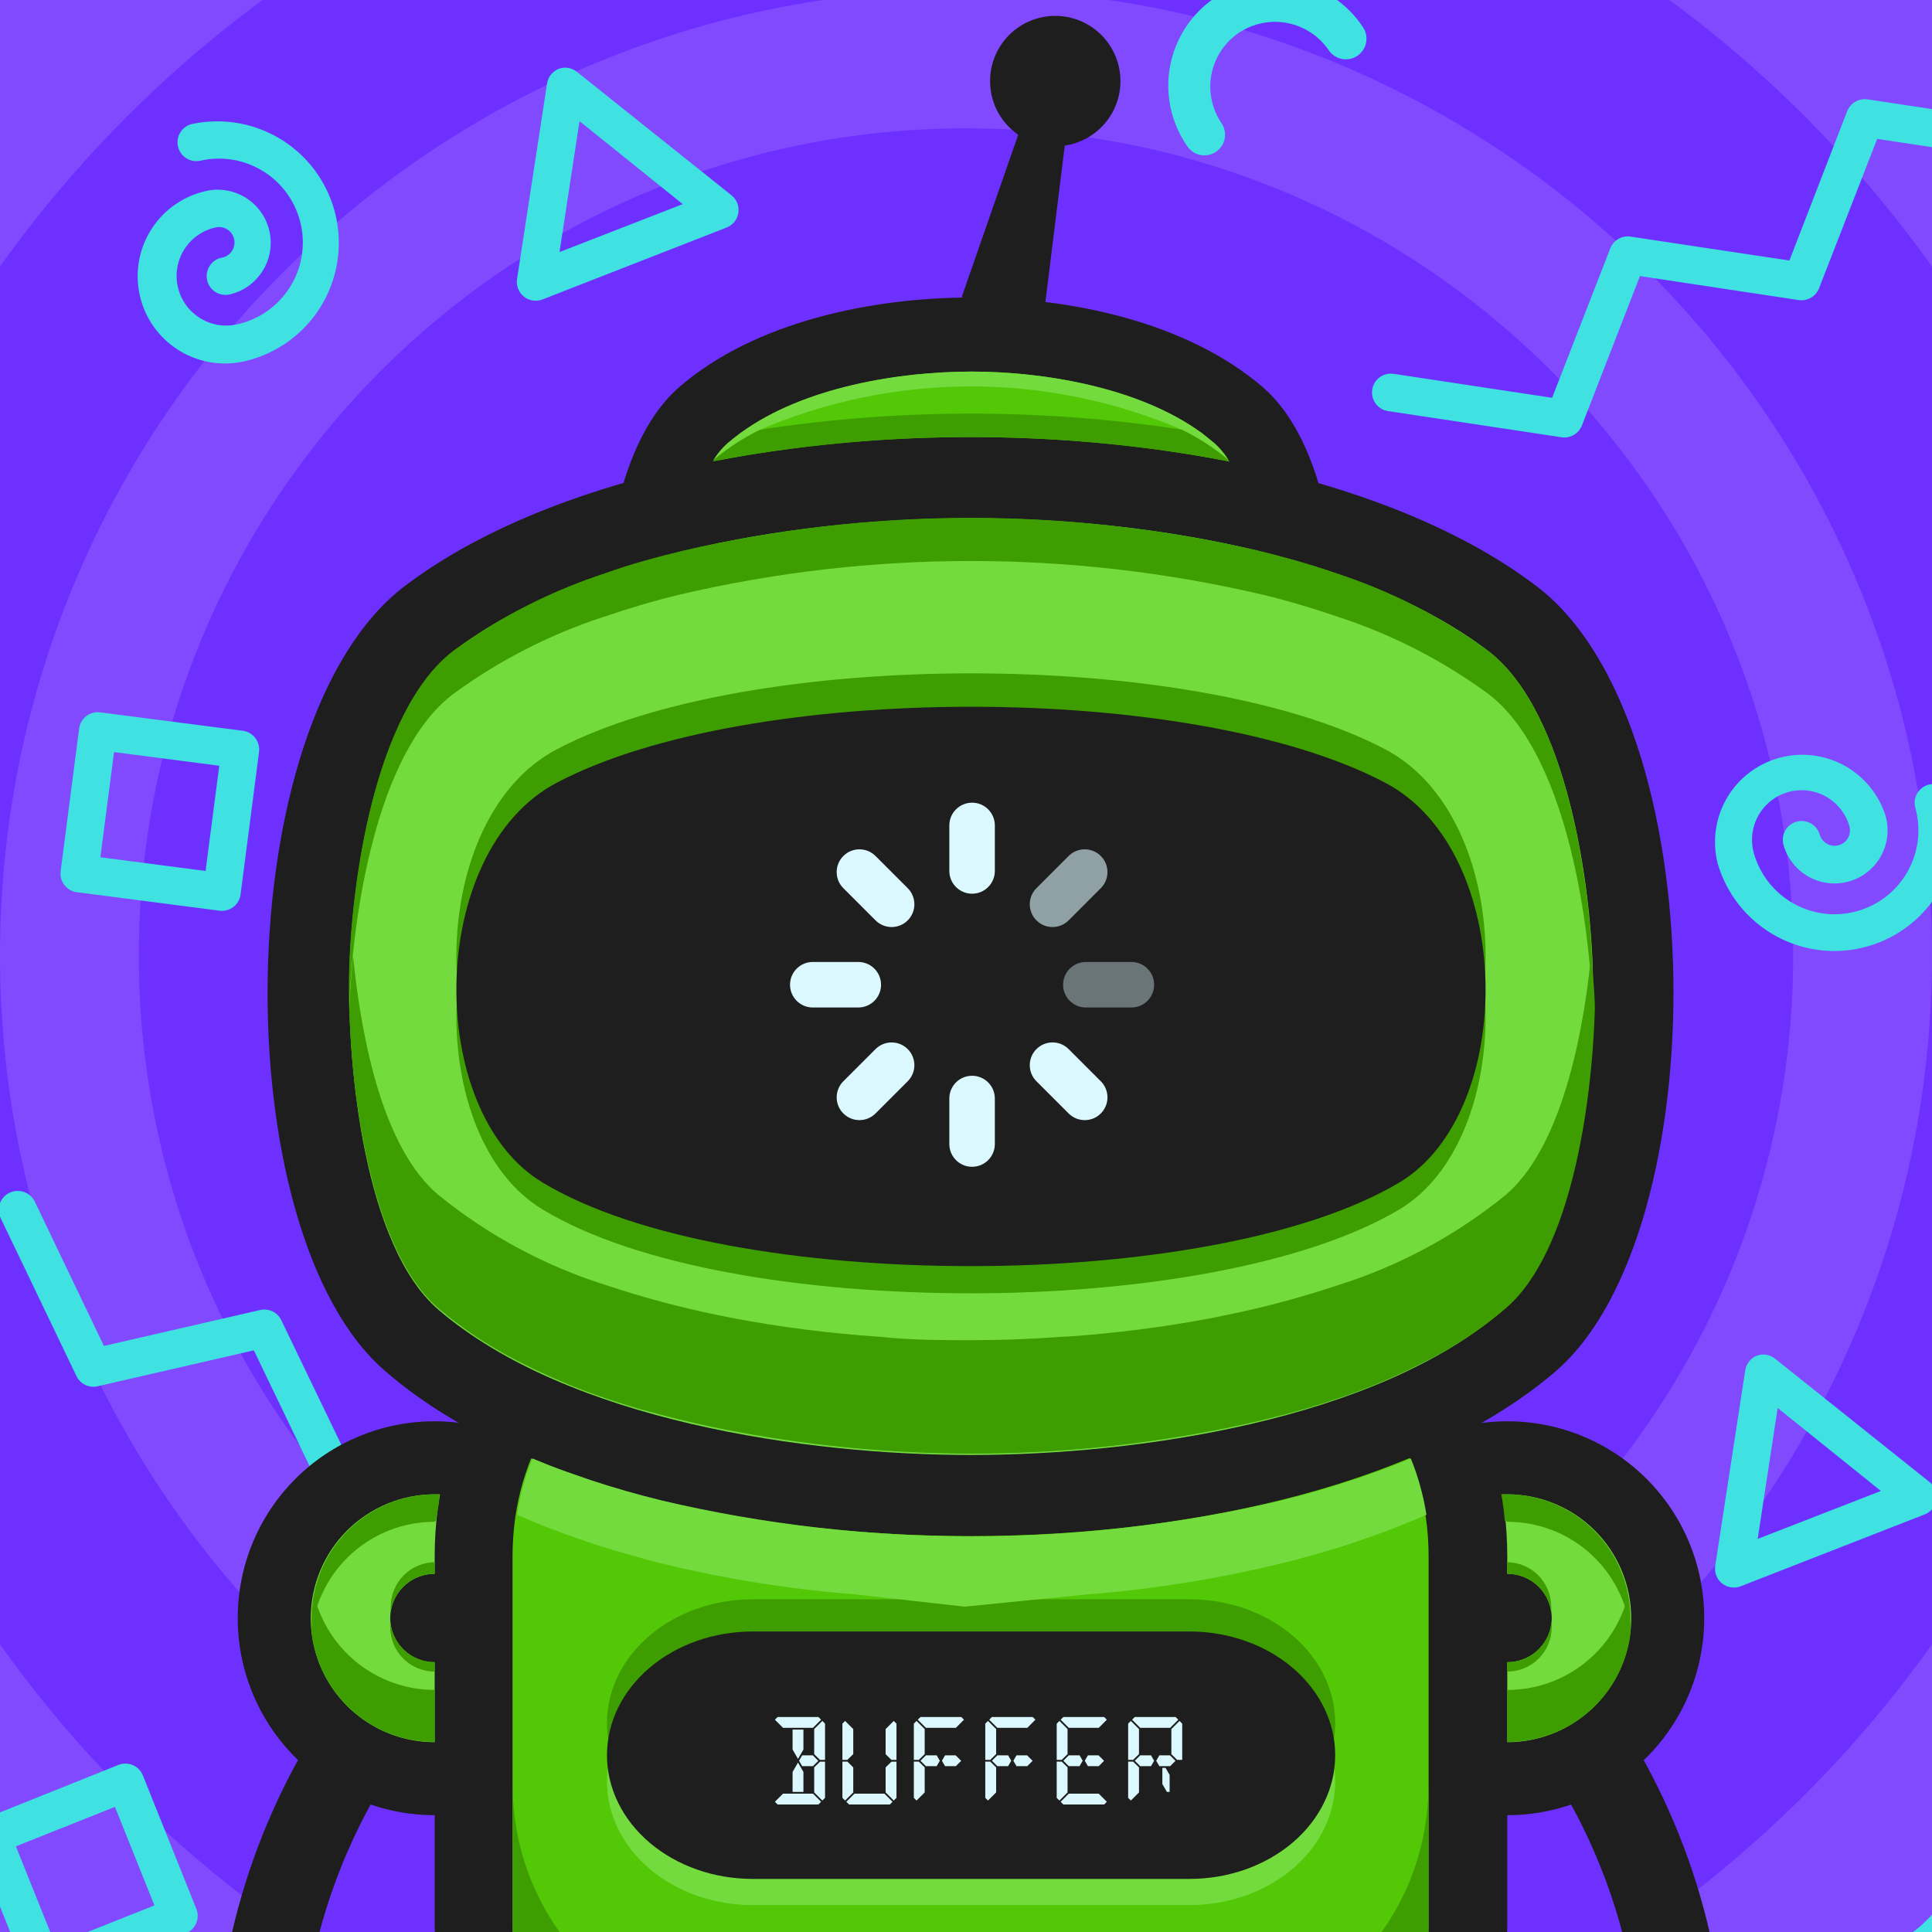 <svg width="1656" height="1656" viewBox="0 0 1656 1656" fill="none" xmlns="http://www.w3.org/2000/svg">
    <rect x="0" y="0" width="1656" height="1656" fill="#333333" stroke="none"/>
    <g clip-path="url(#clip0_12_1005)">
        <rect width="1656" height="1656" fill="#6E30FF"/>
        <path d="M1596.5 819C1596.5 1243.43 1252.43 1587.5 828 1587.5C403.569 1587.5 59.5 1243.43 59.5 819C59.5 394.569 403.569 50.5 828 50.5C1252.43 50.5 1596.5 394.569 1596.5 819Z" stroke="#814AFF" stroke-width="119"/>
        <circle cx="828" cy="819" r="1115" stroke="#814AFF" stroke-width="196"/>
        <path d="M1061.75 28.194C1073.97 19.993 1088.94 16.952 1103.39 19.733C1117.84 22.513 1130.61 30.89 1138.92 43.04C1141.53 46.931 1145.58 49.623 1150.18 50.526C1154.78 51.428 1159.55 50.466 1163.44 47.852C1167.33 45.237 1170.03 41.184 1170.93 36.584C1171.83 31.984 1170.87 27.214 1168.26 23.323C1161.63 13.272 1153.07 4.637 1143.08 -2.082C1133.08 -8.8 1121.86 -13.467 1110.05 -15.813C1098.24 -18.159 1086.08 -18.137 1074.28 -15.747C1062.48 -13.358 1051.27 -8.649 1041.3 -1.895C1031.33 4.86 1022.81 13.527 1016.21 23.603C1009.62 33.679 1005.1 44.963 1002.9 56.802C1000.7 68.64 1000.88 80.797 1003.42 92.567C1005.95 104.337 1010.8 115.486 1017.68 125.368C1020.3 129.259 1024.37 131.948 1028.97 132.845C1033.58 133.742 1038.35 132.773 1042.24 130.15C1046.13 127.528 1048.82 123.468 1049.72 118.862C1050.61 114.257 1049.64 109.484 1047.02 105.593C1038.72 93.373 1035.61 78.358 1038.37 63.846C1041.13 49.333 1049.54 36.511 1061.75 28.194Z" fill="#3FE2E0"/>
        <path d="M1397.81 202.845C1394.17 202.247 1390.43 202.925 1387.22 204.763C1384.01 206.601 1381.54 209.488 1380.21 212.938L1330.39 340.977L1194.55 320.439C1192.45 320.123 1190.31 320.223 1188.26 320.734C1186.2 321.244 1184.26 322.154 1182.56 323.413C1180.85 324.672 1179.41 326.254 1178.32 328.07C1177.22 329.885 1176.5 331.898 1176.18 333.994C1175.86 336.09 1175.96 338.228 1176.47 340.286C1176.98 342.343 1177.9 344.28 1179.15 345.985C1180.41 347.691 1182 349.132 1183.81 350.226C1185.63 351.32 1187.64 352.045 1189.74 352.361L1338.31 374.777C1341.96 375.352 1345.69 374.665 1348.89 372.829C1352.09 370.994 1354.57 368.12 1355.92 364.684L1405.68 236.644L1541.58 257.182C1545.23 257.757 1548.96 257.07 1552.16 255.235C1555.36 253.399 1557.84 250.526 1559.18 247.089L1609 119.05L1744.85 139.529C1748.47 140.116 1752.19 139.41 1755.35 137.534C1758.25 135.846 1760.55 133.297 1761.94 130.241C1763.32 127.185 1763.72 123.774 1763.07 120.482C1762.43 117.19 1760.77 114.181 1758.33 111.873C1755.9 109.566 1752.81 108.074 1749.48 107.607L1600.91 85.191C1597.26 84.627 1593.53 85.319 1590.34 87.153C1587.14 88.987 1584.66 91.855 1583.3 95.284L1533.78 223.324L1397.81 202.845Z" fill="#3FE2E0"/>
        <path d="M1165.91 1062.14C1183.61 1062.14 1200.91 1056.89 1215.63 1047.05C1230.34 1037.22 1241.81 1023.25 1248.58 1006.89C1255.36 990.542 1257.13 972.549 1253.68 955.191C1250.22 937.832 1241.7 921.887 1229.19 909.372C1216.67 896.857 1200.73 888.334 1183.37 884.881C1166.01 881.428 1148.02 883.2 1131.66 889.973C1115.31 896.746 1101.34 908.216 1091.5 922.932C1081.67 937.648 1076.42 954.95 1076.42 972.649C1076.45 996.373 1085.89 1019.12 1102.67 1035.89C1119.44 1052.67 1142.19 1062.1 1165.91 1062.14ZM1165.91 915.436C1177.22 915.436 1188.29 918.791 1197.7 925.078C1207.1 931.364 1214.44 940.3 1218.77 950.754C1223.1 961.208 1224.23 972.712 1222.02 983.81C1219.82 994.909 1214.37 1005.1 1206.36 1013.1C1198.36 1021.11 1188.17 1026.55 1177.07 1028.76C1165.97 1030.97 1154.47 1029.84 1144.02 1025.51C1133.56 1021.18 1124.62 1013.84 1118.34 1004.43C1112.05 995.026 1108.7 983.964 1108.7 972.649C1108.73 957.484 1114.77 942.95 1125.49 932.227C1136.21 921.504 1150.74 915.467 1165.91 915.436Z" fill="#3FE2E0"/>
        <path d="M1506 1161.96C1503.36 1162.99 1501.04 1164.7 1499.27 1166.92C1497.5 1169.13 1496.34 1171.77 1495.91 1174.58L1470.21 1342.05C1469.75 1344.86 1470.05 1347.74 1471.07 1350.4C1472.08 1353.06 1473.79 1355.41 1476.01 1357.19C1478.22 1358.98 1480.88 1360.15 1483.69 1360.58C1486.51 1361.01 1489.39 1360.69 1492.04 1359.65L1649.77 1298.04C1652.41 1297.03 1654.74 1295.33 1656.52 1293.13C1658.29 1290.92 1659.44 1288.28 1659.86 1285.48C1660.3 1282.67 1659.99 1279.8 1658.95 1277.15C1657.92 1274.5 1656.21 1272.17 1653.99 1270.4L1521.73 1164.78C1519.59 1162.96 1517.01 1161.74 1514.25 1161.25C1511.48 1160.75 1508.64 1161 1506 1161.96ZM1612.21 1277.97L1506.59 1319.05L1523.72 1206.85L1612.21 1277.97Z" fill="#3FE2E0"/>
        <path d="M1022.08 1348.55C1017.73 1346.89 1012.89 1347.03 1008.63 1348.93C1004.37 1350.83 1001.04 1354.35 999.374 1358.7C994.114 1372.52 983.579 1383.69 970.088 1389.74C956.596 1395.79 941.252 1396.24 927.432 1390.98C913.612 1385.72 902.448 1375.18 896.396 1361.69C890.343 1348.2 889.898 1332.85 895.158 1319.03C895.979 1316.87 896.366 1314.57 896.297 1312.26C896.228 1309.95 895.704 1307.67 894.756 1305.57C893.808 1303.46 892.454 1301.56 890.771 1299.97C889.089 1298.38 887.109 1297.15 884.948 1296.33C880.582 1294.67 875.738 1294.81 871.479 1296.73C867.22 1298.64 863.896 1302.17 862.239 1306.54C858 1317.71 856.005 1329.61 856.365 1341.55C856.725 1353.5 859.435 1365.26 864.339 1376.15C869.243 1387.05 876.245 1396.88 884.946 1405.07C893.648 1413.26 903.877 1419.66 915.051 1423.9C926.224 1428.13 938.124 1430.13 950.069 1429.77C962.014 1429.41 973.771 1426.7 984.669 1421.8C995.567 1416.89 1005.39 1409.89 1013.58 1401.19C1021.77 1392.49 1028.17 1382.26 1032.41 1371.08C1034.01 1366.72 1033.82 1361.91 1031.88 1357.69C1029.95 1353.47 1026.43 1350.19 1022.08 1348.55Z" fill="#3FE2E0"/>
        <path d="M747.051 794.554C746.098 790.381 743.534 786.755 739.916 784.468C736.299 782.181 731.923 781.419 727.745 782.348L671.941 794.847L659.442 739.042C658.975 736.973 658.106 735.016 656.884 733.283C655.661 731.55 654.109 730.075 652.317 728.941C650.524 727.808 648.526 727.039 646.436 726.678C644.346 726.317 642.205 726.371 640.136 726.837C638.067 727.303 636.11 728.172 634.377 729.395C632.643 730.617 631.168 732.169 630.034 733.962C628.901 735.755 628.132 737.753 627.771 739.843C627.41 741.933 627.464 744.074 627.931 746.143L640.429 801.947L584.625 814.446C582.556 814.909 580.598 815.774 578.863 816.993C577.129 818.212 575.651 819.76 574.515 821.55C573.379 823.34 572.606 825.337 572.242 827.425C571.877 829.514 571.927 831.654 572.389 833.723C572.852 835.792 573.718 837.749 574.937 839.484C576.156 841.219 577.704 842.696 579.494 843.832C581.284 844.968 583.28 845.741 585.369 846.105C587.457 846.47 589.597 846.42 591.666 845.957L647.529 833.459L660.028 889.263C660.962 893.442 663.518 897.078 667.133 899.373C670.748 901.667 675.126 902.432 679.305 901.498C683.484 900.564 687.12 898.009 689.414 894.394C691.709 890.779 692.473 886.4 691.539 882.222L678.982 826.358L734.845 813.859C739.018 812.907 742.644 810.342 744.931 806.724C747.218 803.107 747.98 798.731 747.051 794.554Z" fill="#3FE2E0"/>
        <path d="M190.459 220.759C188.321 221.139 186.283 221.948 184.465 223.135C182.647 224.322 181.088 225.864 179.88 227.668C178.672 229.472 177.84 231.501 177.435 233.634C177.03 235.767 177.059 237.96 177.522 240.081C177.984 242.202 178.869 244.208 180.125 245.979C181.38 247.751 182.981 249.25 184.83 250.388C186.679 251.526 188.738 252.279 190.885 252.603C193.032 252.926 195.222 252.813 197.324 252.27C208.858 249.462 218.837 242.256 225.13 232.19C231.422 222.124 233.529 209.997 231.001 198.398C228.473 186.8 221.51 176.649 211.599 170.115C201.689 163.581 189.616 161.181 177.96 163.428C168.237 165.398 159.003 169.282 150.795 174.854C142.588 180.425 135.57 187.574 130.151 195.883C124.731 204.192 121.019 213.496 119.228 223.253C117.438 233.01 117.606 243.026 119.723 252.718C121.839 262.41 125.862 271.584 131.557 279.707C137.252 287.829 144.506 294.738 152.896 300.032C161.286 305.325 170.644 308.897 180.428 310.539C190.211 312.182 200.223 311.863 209.882 309.6C236.542 303.392 259.687 286.938 274.31 263.797C288.933 240.656 293.858 212.689 288.02 185.945C282.182 159.201 266.051 135.83 243.115 120.887C220.18 105.945 192.284 100.632 165.461 106.098C163.324 106.479 161.285 107.287 159.467 108.474C157.649 109.661 156.09 111.203 154.882 113.007C153.674 114.811 152.842 116.84 152.437 118.973C152.032 121.106 152.062 123.299 152.524 125.42C152.986 127.541 153.871 129.548 155.127 131.319C156.383 133.09 157.984 134.589 159.832 135.727C161.681 136.865 163.741 137.619 165.887 137.942C168.034 138.265 170.224 138.152 172.326 137.609C190.955 133.539 210.438 137.037 226.488 147.332C242.538 157.626 253.842 173.875 257.912 192.504C261.981 211.133 258.484 230.616 248.189 246.666C237.894 262.716 221.645 274.019 203.016 278.089C197.556 279.284 191.915 279.391 186.414 278.405C180.913 277.419 175.66 275.36 170.955 272.344C166.249 269.328 162.184 265.414 158.991 260.827C155.799 256.24 153.541 251.069 152.346 245.61C151.152 240.15 151.044 234.509 152.03 229.007C153.015 223.506 155.076 218.253 158.092 213.548C161.108 208.843 165.021 204.778 169.608 201.585C174.195 198.392 179.365 196.134 184.825 194.94C186.52 194.554 188.275 194.507 189.989 194.799C191.703 195.092 193.342 195.72 194.813 196.646C196.285 197.572 197.558 198.779 198.563 200.198C199.568 201.617 200.284 203.22 200.669 204.915C201.054 206.61 201.102 208.365 200.809 210.079C200.516 211.792 199.889 213.432 198.962 214.903C198.036 216.374 196.829 217.649 195.41 218.653C193.991 219.658 192.388 220.373 190.693 220.759H190.459Z" fill="#3FE2E0"/>
        <path d="M277.084 1281.07C278.66 1284.37 281.315 1287.04 284.612 1288.63C287.909 1290.22 291.65 1290.64 295.216 1289.81L429.183 1259.01L488.626 1382.88C490.478 1386.77 493.799 1389.77 497.859 1391.21C501.92 1392.65 506.387 1392.42 510.278 1390.57C514.169 1388.72 517.164 1385.39 518.606 1381.33C520.048 1377.27 519.818 1372.8 517.966 1368.91L452.889 1233.42C451.313 1230.12 448.657 1227.45 445.361 1225.86C442.064 1224.27 438.323 1223.85 434.757 1224.68L300.791 1255.49L241.113 1131.61C239.537 1128.31 236.881 1125.64 233.585 1124.05C230.288 1122.46 226.547 1122.04 222.981 1122.87L89.073 1153.68L29.865 1030.04C28.013 1026.15 24.691 1023.15 20.63 1021.71C16.57 1020.27 12.103 1020.5 8.212 1022.35C4.322 1024.2 1.326 1027.52 -0.116 1031.58C-1.558 1035.65 -1.327 1040.11 0.525 1044L65.542 1179.5C67.118 1182.8 69.774 1185.47 73.071 1187.06C76.368 1188.65 80.109 1189.06 83.675 1188.24L217.582 1157.43L277.084 1281.07Z" fill="#3FE2E0"/>
        <path d="M1575.08 1709.08C1609.65 1705.09 1648.9 1700.51 1684.17 1657.85C1685.52 1656.22 1686.54 1654.33 1687.17 1652.31C1687.79 1650.28 1688.01 1648.15 1687.81 1646.04C1687.61 1643.93 1687 1641.87 1686.01 1640C1685.01 1638.13 1683.66 1636.46 1682.03 1635.11C1680.4 1633.76 1678.51 1632.74 1676.48 1632.12C1674.46 1631.49 1672.33 1631.27 1670.22 1631.47C1668.11 1631.67 1666.05 1632.29 1664.18 1633.28C1662.3 1634.27 1660.64 1635.62 1659.29 1637.25C1632.3 1669.94 1604.01 1673.22 1571.27 1676.98C1536.65 1681.03 1497.45 1685.55 1462.18 1728.27C1426.92 1770.99 1429.85 1810.42 1432.43 1845.04C1434.9 1877.84 1437.01 1906.13 1410.02 1938.93C1383.03 1971.73 1354.74 1974.84 1322 1978.65C1287.38 1982.64 1248.18 1987.22 1212.91 2029.88C1211.56 2031.52 1210.54 2033.4 1209.92 2035.43C1209.29 2037.45 1209.08 2039.58 1209.27 2041.69C1209.47 2043.81 1210.09 2045.86 1211.08 2047.73C1212.07 2049.61 1213.42 2051.27 1215.05 2052.62C1216.69 2053.97 1218.57 2054.99 1220.6 2055.61C1222.63 2056.24 1224.76 2056.46 1226.87 2056.26C1228.98 2056.06 1231.03 2055.45 1232.9 2054.45C1234.78 2053.46 1236.44 2052.11 1237.79 2050.48C1264.79 2017.73 1293.01 2014.51 1325.81 2010.69C1360.38 2006.7 1399.57 2002.18 1434.9 1959.47C1470.22 1916.75 1467.23 1877.31 1464.65 1842.69C1462.18 1809.89 1460.07 1781.55 1487.06 1748.8C1514.06 1716.06 1542.4 1712.83 1575.08 1709.08Z" fill="#3FE2E0"/>
        <path d="M67.831 624.5L51.987 746.672C51.707 748.773 51.845 750.908 52.393 752.955C52.942 755.003 53.89 756.921 55.182 758.601C56.474 760.281 58.086 761.688 59.925 762.743C61.763 763.797 63.792 764.478 65.894 764.745L188.125 780.589C192.365 781.138 196.65 779.982 200.039 777.375C203.428 774.767 205.643 770.921 206.198 766.682L222.042 644.452C222.574 640.205 221.404 635.92 218.788 632.534C216.171 629.147 212.319 626.934 208.076 626.378L85.904 610.593C83.804 610.313 81.668 610.451 79.621 611C77.574 611.548 75.655 612.495 73.975 613.788C72.295 615.08 70.888 616.692 69.833 618.531C68.779 620.369 68.098 622.398 67.831 624.5ZM97.757 644.628L187.948 656.364L176.212 746.555L86.021 734.819L97.757 644.628Z" fill="#3FE2E0"/>
        <path d="M23.994 1694C24.776 1695.97 25.939 1697.76 27.417 1699.28C28.894 1700.79 30.656 1702.01 32.603 1702.84C34.55 1703.67 36.642 1704.12 38.76 1704.14C40.877 1704.16 42.978 1703.77 44.943 1702.98L159.311 1657.15C161.281 1656.36 163.076 1655.19 164.594 1653.71C166.112 1652.22 167.323 1650.46 168.156 1648.51C168.99 1646.55 169.432 1644.46 169.454 1642.34C169.477 1640.21 169.08 1638.11 168.288 1636.14L122.46 1521.77C120.868 1517.81 117.768 1514.64 113.841 1512.95C109.914 1511.27 105.479 1511.21 101.51 1512.79L-12.857 1558.62C-16.837 1560.22 -20.022 1563.32 -21.716 1567.26C-23.41 1571.2 -23.474 1575.65 -21.893 1579.63L23.994 1694ZM98.518 1548.76L132.376 1633.21L47.466 1667L13.608 1582.56L98.518 1548.76Z" fill="#3FE2E0"/>
        <path d="M1672.55 683.003C1671.22 679.067 1668.43 675.795 1664.75 673.867C1661.07 671.939 1656.79 671.504 1652.8 672.653C1648.8 673.803 1645.41 676.447 1643.32 680.036C1641.23 683.626 1640.6 687.883 1641.57 691.923C1646.83 710.248 1644.59 729.913 1635.35 746.59C1626.12 763.268 1610.63 775.592 1592.31 780.852C1573.98 786.113 1554.32 783.878 1537.64 774.639C1520.96 765.401 1508.64 749.916 1503.38 731.591C1500.26 720.743 1501.59 709.104 1507.06 699.232C1512.53 689.361 1521.69 682.067 1532.54 678.955C1543.39 675.842 1555.03 677.166 1564.9 682.635C1574.77 688.105 1582.06 697.271 1585.18 708.119C1586.14 711.488 1585.73 715.103 1584.03 718.167C1582.33 721.232 1579.48 723.496 1576.11 724.461C1572.74 725.426 1569.13 725.013 1566.06 723.312C1563 721.612 1560.73 718.764 1559.77 715.395C1558.58 711.279 1555.81 707.801 1552.07 705.726C1548.32 703.652 1543.9 703.151 1539.79 704.334C1535.67 705.516 1532.19 708.286 1530.12 712.033C1528.04 715.78 1527.54 720.198 1528.73 724.314C1532.06 735.909 1539.86 745.705 1550.41 751.549C1560.96 757.392 1573.41 758.804 1585 755.473C1596.59 752.143 1606.39 744.343 1612.23 733.79C1618.08 723.236 1619.49 710.794 1616.16 699.199C1610.29 680.625 1597.4 665.074 1580.24 655.851C1563.09 646.629 1543.01 644.462 1524.28 649.811C1505.54 655.161 1489.64 667.605 1479.94 684.498C1470.24 701.392 1467.51 721.402 1472.33 740.275C1480.07 766.693 1497.96 788.972 1522.08 802.244C1546.19 815.515 1574.58 818.699 1601.04 811.099C1627.5 803.5 1649.88 785.735 1663.28 761.688C1676.67 737.641 1680.01 709.267 1672.55 682.769V683.003Z" fill="#3FE2E0"/>
        <path d="M479.003 58.959C476.364 59.995 474.042 61.705 472.271 63.919C470.5 66.133 469.341 68.773 468.91 71.575L443.208 239.048C442.752 241.86 443.048 244.742 444.067 247.402C445.085 250.062 446.79 252.406 449.007 254.194C451.224 255.982 453.875 257.151 456.691 257.583C459.506 258.015 462.386 257.694 465.037 256.652L622.769 195.038C625.414 194.028 627.743 192.333 629.517 190.126C631.29 187.919 632.444 185.281 632.862 182.48C633.298 179.673 632.985 176.799 631.955 174.151C630.925 171.503 629.213 169.174 626.994 167.4L494.73 61.776C492.59 59.96 490.008 58.744 487.246 58.249C484.484 57.754 481.64 57.999 479.003 58.959ZM585.214 174.969L479.59 216.045L496.724 103.849L585.214 174.969Z" fill="#3FE2E0"/>
        <path fill-rule="evenodd" clip-rule="evenodd" d="M1403.03 1720.31C1394.62 1654.16 1372.78 1590.42 1338.83 1533.02C1362.75 1525.99 1383.94 1511.8 1399.57 1492.37C1460.57 1594.98 1488.09 1714.04 1478.32 1833.01C1456.41 1820.66 1431.64 1814.29 1406.5 1814.53C1408.32 1783.09 1407.16 1751.54 1403.03 1720.31Z" fill="#1E1E1E"/>
        <path fill-rule="evenodd" clip-rule="evenodd" d="M1291.96 1218.25C1258.56 1218.25 1225.91 1228.16 1198.14 1246.72C1170.38 1265.28 1148.74 1291.65 1135.97 1322.52C1123.2 1353.38 1119.87 1387.33 1126.4 1420.09C1132.93 1452.84 1149.03 1482.92 1172.67 1506.52C1196.3 1530.12 1226.4 1546.18 1259.16 1552.67C1291.93 1559.15 1325.88 1555.78 1356.72 1542.97C1387.56 1530.15 1413.91 1508.48 1432.43 1480.69C1450.96 1452.89 1460.82 1420.23 1460.77 1386.83C1460.77 1364.68 1456.4 1342.74 1447.92 1322.27C1439.43 1301.8 1426.99 1283.2 1411.31 1267.54C1395.63 1251.89 1377.02 1239.47 1356.54 1231.02C1336.06 1222.56 1314.11 1218.22 1291.96 1218.25Z" fill="#1E1E1E"/>
        <path fill-rule="evenodd" clip-rule="evenodd" d="M1291.95 1280.83C1270.93 1280.84 1250.39 1287.07 1232.91 1298.75C1215.44 1310.44 1201.82 1327.04 1193.79 1346.47C1185.75 1365.89 1183.66 1387.26 1187.78 1407.88C1191.9 1428.49 1202.04 1447.42 1216.92 1462.27C1231.8 1477.11 1250.75 1487.21 1271.37 1491.29C1291.99 1495.36 1313.36 1493.22 1332.77 1485.15C1352.17 1477.07 1368.75 1463.42 1380.4 1445.92C1392.04 1428.42 1398.23 1407.86 1398.19 1386.84C1398.12 1358.7 1386.91 1331.74 1366.99 1311.87C1347.07 1292 1320.09 1280.83 1291.95 1280.83Z" fill="#74DB3F"/>
        <path fill-rule="evenodd" clip-rule="evenodd" d="M261.271 1720.31C269.68 1654.16 291.528 1590.42 325.472 1533.02C301.553 1525.99 280.359 1511.8 264.735 1492.37C203.738 1594.98 176.213 1714.04 185.984 1833.01C207.891 1820.66 232.66 1814.29 257.807 1814.53C255.981 1783.09 257.141 1751.54 261.271 1720.31Z" fill="#1E1E1E"/>
        <path fill-rule="evenodd" clip-rule="evenodd" d="M372.584 1218.25C405.983 1218.25 438.631 1228.16 466.398 1246.72C494.165 1265.28 515.802 1291.65 528.573 1322.52C541.343 1353.38 544.673 1387.33 538.14 1420.09C531.608 1452.84 515.506 1482.92 491.874 1506.52C468.241 1530.12 438.139 1546.18 405.377 1552.67C372.615 1559.15 338.664 1555.78 307.821 1542.97C276.978 1530.15 250.628 1508.48 232.106 1480.69C213.584 1452.89 203.721 1420.23 203.767 1386.83C203.767 1364.68 208.136 1342.74 216.622 1322.27C225.109 1301.8 237.548 1283.2 253.227 1267.54C268.906 1251.89 287.518 1239.47 307.998 1231.02C328.479 1222.56 350.426 1218.22 372.584 1218.25Z" fill="#1E1E1E"/>
        <path fill-rule="evenodd" clip-rule="evenodd" d="M372.583 1280.83C393.604 1280.84 414.152 1287.07 431.626 1298.75C449.101 1310.44 462.717 1327.04 470.751 1346.47C478.784 1365.89 480.875 1387.26 476.757 1407.88C472.639 1428.49 462.498 1447.42 447.618 1462.27C432.738 1477.11 413.788 1487.21 393.166 1491.29C372.544 1495.36 351.177 1493.22 331.769 1485.15C312.362 1477.07 295.787 1463.42 284.142 1445.92C272.497 1428.42 266.305 1407.86 266.351 1386.84C266.412 1358.7 277.631 1331.74 297.547 1311.87C317.463 1292 344.449 1280.83 372.583 1280.83Z" fill="#74DB3F"/>
        <path fill-rule="evenodd" clip-rule="evenodd" d="M372.582 1348.96C380.063 1349.01 387.362 1351.27 393.56 1355.46C399.758 1359.65 404.577 1365.58 407.408 1372.5C410.239 1379.42 410.956 1387.03 409.468 1394.36C407.981 1401.7 404.356 1408.42 399.05 1413.7C393.744 1418.97 386.995 1422.55 379.655 1424C372.314 1425.44 364.711 1424.68 357.804 1421.8C350.897 1418.93 344.995 1414.08 340.844 1407.85C336.692 1401.63 334.477 1394.32 334.477 1386.84C334.538 1376.77 338.579 1367.14 345.719 1360.04C352.858 1352.94 362.516 1348.96 372.582 1348.96Z" fill="#1E1E1E"/>
        <path fill-rule="evenodd" clip-rule="evenodd" d="M1175.79 1383.14V1819.61C1177.03 1863.66 1169.5 1907.52 1153.64 1948.63C1137.78 1989.74 1113.91 2027.29 1083.41 2059.1C1016.35 2123.79 926.472 2159.39 833.305 2158.17C648.554 2158.17 489.667 2030.69 489.667 1819.61V1383.14C488.405 1339.09 495.922 1295.23 511.782 1254.11C527.641 1213 551.526 1175.45 582.043 1143.66C649.158 1078.91 739.135 1043.3 832.381 1044.58C1017.13 1044.58 1175.79 1172.06 1175.79 1383.14Z" fill="#1E1E1E"/>
        <path fill-rule="evenodd" clip-rule="evenodd" d="M1113.67 1383.14V1819.62C1113.67 2181.04 550.869 2181.04 550.869 1819.62V1383.14C550.869 1021.49 1113.67 1021.49 1113.67 1383.14Z" fill="#9B7EDE"/>
        <path fill-rule="evenodd" clip-rule="evenodd" d="M1291.95 1334.18V1649.41C1291.95 2100.9 372.583 2100.9 372.583 1649.41V1334.18C372.583 882.924 1291.95 882.924 1291.95 1334.18Z" fill="#1E1E1E"/>
        <path fill-rule="evenodd" clip-rule="evenodd" d="M1224.52 1334.18V1649.41C1224.52 2011.06 439.324 2011.06 439.324 1649.41V1334.18C439.324 972.759 1224.52 972.759 1224.52 1334.18Z" fill="#53C806"/>
        <path fill-rule="evenodd" clip-rule="evenodd" d="M372.587 1304.39C346.479 1304.34 321.272 1313.93 301.797 1331.32C282.321 1348.71 269.948 1372.67 267.047 1398.61C266.811 1394.69 266.811 1390.76 267.047 1386.84C267.108 1358.7 278.328 1331.74 298.243 1311.87C318.159 1292 345.145 1280.83 373.279 1280.83H376.743C376.743 1288.69 374.434 1296.31 373.741 1303.93H372.355" fill="#3E9D00"/>
        <path fill-rule="evenodd" clip-rule="evenodd" d="M271.894 1376.44C279.069 1397.45 292.632 1415.69 310.687 1428.61C328.741 1441.53 350.383 1448.48 372.583 1448.5V1493.07C346.44 1493.11 321.204 1483.49 301.723 1466.05C282.242 1448.62 269.892 1424.6 267.044 1398.61C267.888 1390.77 269.512 1383.04 271.894 1375.52" fill="#3E9D00"/>
        <path fill-rule="evenodd" clip-rule="evenodd" d="M372.582 1339.03V1348.96C363.349 1348.89 354.413 1352.22 347.472 1358.3C340.532 1364.39 336.071 1372.82 334.939 1381.98C334.825 1380.37 334.825 1378.75 334.939 1377.13C334.939 1372.13 335.924 1367.18 337.839 1362.55C339.754 1357.93 342.561 1353.73 346.1 1350.19C349.638 1346.65 353.839 1343.84 358.462 1341.93C363.085 1340.01 368.04 1339.03 373.044 1339.03" fill="#3E9D00"/>
        <path fill-rule="evenodd" clip-rule="evenodd" d="M334.707 1390.76C335.731 1400.09 340.162 1408.71 347.152 1414.98C354.141 1421.24 363.196 1424.71 372.582 1424.71V1432.79C362.516 1432.79 352.858 1428.81 345.719 1421.71C338.579 1414.62 334.538 1404.98 334.477 1394.92C334.477 1393.53 334.477 1392.15 334.477 1390.76" fill="#3E9D00"/>
        <path fill-rule="evenodd" clip-rule="evenodd" d="M1224.52 1527.71V1649.41C1224.52 2011.06 439.324 2011.06 439.324 1649.41V1527.71C439.324 1889.13 1224.52 1889.13 1224.52 1527.71Z" fill="#3E9D00"/>
        <path fill-rule="evenodd" clip-rule="evenodd" d="M645.097 1370.83H1019.61C1052.72 1370.83 1084.47 1382 1107.89 1401.89C1131.3 1421.77 1144.45 1448.75 1144.45 1476.87C1144.45 1505 1131.3 1531.97 1107.89 1551.86C1084.47 1571.74 1052.72 1582.92 1019.61 1582.92H645.097C611.987 1582.92 580.234 1571.74 556.823 1551.86C533.411 1531.97 520.258 1505 520.258 1476.87C520.258 1448.75 533.411 1421.77 556.823 1401.89C580.234 1382 611.987 1370.83 645.097 1370.83Z" fill="#3E9D00"/>
        <path fill-rule="evenodd" clip-rule="evenodd" d="M645.097 1420.83H1019.61C1052.72 1420.83 1084.47 1432 1107.89 1451.89C1131.3 1471.78 1144.45 1498.75 1144.45 1526.88C1144.45 1555 1131.3 1581.97 1107.89 1601.86C1084.47 1621.75 1052.72 1632.92 1019.61 1632.92H645.097C611.987 1632.92 580.234 1621.75 556.823 1601.86C533.411 1581.97 520.258 1555 520.258 1526.88C520.258 1498.75 533.411 1471.78 556.823 1451.89C580.234 1432 611.987 1420.83 645.097 1420.83Z" fill="#74DB3F"/>
        <path fill-rule="evenodd" clip-rule="evenodd" d="M645.097 1398.42H1019.61C1052.72 1398.42 1084.47 1409.59 1107.89 1429.48C1131.3 1449.36 1144.45 1476.34 1144.45 1504.46C1144.45 1532.58 1131.3 1559.56 1107.89 1579.44C1084.47 1599.33 1052.72 1610.5 1019.61 1610.5H645.097C611.987 1610.5 580.234 1599.33 556.823 1579.44C533.411 1559.56 520.258 1532.58 520.258 1504.46C520.258 1476.34 533.411 1449.36 556.823 1429.48C580.234 1409.59 611.987 1398.42 645.097 1398.42Z" fill="#1E1E1E"/>
        <path fill-rule="evenodd" clip-rule="evenodd" d="M1291.95 1348.96C1284.47 1349.01 1277.17 1351.27 1270.97 1355.46C1264.78 1359.65 1259.96 1365.58 1257.13 1372.5C1254.29 1379.42 1253.58 1387.03 1255.07 1394.36C1256.55 1401.7 1260.18 1408.42 1265.48 1413.7C1270.79 1418.97 1277.54 1422.55 1284.88 1424C1292.22 1425.44 1299.82 1424.68 1306.73 1421.8C1313.64 1418.93 1319.54 1414.08 1323.69 1407.85C1327.84 1401.63 1330.06 1394.32 1330.06 1386.84C1330 1376.77 1325.95 1367.14 1318.82 1360.04C1311.68 1352.94 1302.02 1348.96 1291.95 1348.96Z" fill="#1E1E1E"/>
        <path fill-rule="evenodd" clip-rule="evenodd" d="M1291.95 1304.39C1318.06 1304.34 1343.27 1313.93 1362.74 1331.32C1382.22 1348.71 1394.59 1372.67 1397.49 1398.61C1397.73 1394.69 1397.73 1390.76 1397.49 1386.84C1397.43 1358.7 1386.21 1331.74 1366.29 1311.87C1346.38 1292 1319.39 1280.83 1291.26 1280.83H1286.87C1288.26 1288.69 1289.18 1296.31 1289.87 1303.93H1291.26" fill="#3E9D00"/>
        <path fill-rule="evenodd" clip-rule="evenodd" d="M1392.87 1376.44C1385.7 1397.45 1372.13 1415.69 1354.08 1428.61C1336.02 1441.53 1314.38 1448.48 1292.18 1448.5V1493.07C1318.32 1493.11 1343.56 1483.49 1363.04 1466.05C1382.52 1448.62 1394.87 1424.6 1397.72 1398.61C1396.88 1390.77 1395.25 1383.04 1392.87 1375.52" fill="#3E9D00"/>
        <path fill-rule="evenodd" clip-rule="evenodd" d="M1291.96 1339.03V1348.96C1301.19 1348.89 1310.12 1352.22 1317.07 1358.3C1324.01 1364.39 1328.47 1372.82 1329.6 1381.98C1329.71 1380.37 1329.71 1378.75 1329.6 1377.13C1329.6 1372.13 1328.61 1367.18 1326.7 1362.55C1324.78 1357.93 1321.98 1353.73 1318.44 1350.19C1314.9 1346.65 1310.7 1343.84 1306.08 1341.93C1301.45 1340.01 1296.5 1339.03 1291.49 1339.03" fill="#3E9D00"/>
        <path fill-rule="evenodd" clip-rule="evenodd" d="M1329.82 1390.76C1328.8 1400.09 1324.37 1408.71 1317.38 1414.98C1310.39 1421.24 1301.34 1424.71 1291.95 1424.71V1432.79C1302.02 1432.79 1311.67 1428.81 1318.81 1421.71C1325.95 1414.62 1329.99 1404.98 1330.06 1394.92C1330.06 1393.53 1330.06 1392.15 1330.06 1390.76" fill="#3E9D00"/>
        <path fill-rule="evenodd" clip-rule="evenodd" d="M832.386 817.107C744.629 817.107 637.011 794.013 572.81 731.428C526.622 686.395 516.692 592.865 517.615 530.511C518.539 468.157 532.396 375.32 581.817 332.134C646.711 275.554 748.093 255 832.386 255C916.679 255 1017.14 275.554 1082.72 332.134C1132.15 375.32 1145.77 467.465 1146.93 530.511C1148.08 593.558 1137.46 686.395 1091.96 731.428C1027.53 794.706 919.912 817.107 832.386 817.107Z" fill="#1E1E1E"/>
        <path fill-rule="evenodd" clip-rule="evenodd" d="M832.382 753.368C898.893 753.368 994.04 737.664 1047.39 686.165C1076.95 656.836 1084.11 573.235 1083.41 531.435C1082.72 489.635 1073.02 407.882 1040.92 379.939C987.343 333.751 897.738 318.509 833.075 318.509C768.412 318.509 677.884 333.289 625.23 379.939C593.129 407.882 583.661 488.711 582.737 531.435C581.813 574.159 589.203 656.836 618.995 686.165C671.187 737.664 767.258 753.368 833.999 753.368" fill="#53C806"/>
        <path fill-rule="evenodd" clip-rule="evenodd" d="M832.382 1316.63C636.314 1316.63 439.785 1270.44 330.551 1175.52C191.987 1057.28 194.065 618.267 346.947 502.335C459.415 417.118 645.783 374.625 831.921 374.625C1018.06 374.625 1204.66 417.118 1316.89 502.335C1469.78 617.805 1471.62 1056.59 1333.29 1175.52C1223.36 1269.75 1027.53 1316.63 831.689 1316.63" fill="#1E1E1E"/>
        <path fill-rule="evenodd" clip-rule="evenodd" d="M832.384 1247.12C973.488 1247.12 1178.79 1217.79 1288.72 1122.64C1352 1068.6 1366.78 914.794 1365.39 837.198C1364.01 759.602 1343.45 609.491 1275.33 557.761C1161.7 471.62 971.179 444.139 832.384 444.139C693.59 444.139 502.833 471.62 389.211 557.761C321.084 609.491 300.761 758.448 299.376 837.198C297.99 915.948 312.539 1068.14 375.817 1122.64C486.899 1217.79 691.049 1247.12 832.384 1247.12Z" fill="#74DB3F"/>
        <path fill-rule="evenodd" clip-rule="evenodd" d="M610.911 395.411C757.18 367.699 907.352 367.699 1053.62 395.411C1050.21 389.63 1045.93 384.411 1040.92 379.939L1029.83 370.932C899.107 349.072 765.656 349.072 634.928 370.932C631.002 373.934 627.076 376.936 623.612 379.939C618.606 384.411 614.322 389.63 610.911 395.411Z" fill="#3E9D00"/>
        <path fill-rule="evenodd" clip-rule="evenodd" d="M651.324 368.392L634.928 370.932L651.324 368.392ZM1013.21 368.392L1029.83 370.932L1013.21 368.392ZM613.22 392.871C624.929 383.262 637.717 375.047 651.324 368.392C708.494 343.861 770.055 331.212 832.266 331.212C894.476 331.212 956.037 343.861 1013.21 368.392C1026.81 375.047 1039.6 383.262 1051.31 392.871L1052.93 394.257C1049.61 388.946 1045.57 384.127 1040.92 379.939L1029.83 370.932C975.564 331.442 893.349 318.509 832.381 318.509C771.413 318.509 688.967 331.442 634.928 370.932C631.002 373.934 627.076 376.937 623.612 379.939C618.959 384.127 614.917 388.946 611.603 394.257L613.22 392.871Z" fill="#74DB3F"/>
        <path fill-rule="evenodd" clip-rule="evenodd" d="M517.841 528.662C538.626 521.502 560.334 515.036 582.273 509.724C746.713 471.237 917.818 471.237 1082.26 509.724C1104.2 515.036 1125.91 521.502 1146.69 528.662C1192.77 543.677 1236.19 565.891 1275.32 594.48C1341.37 644.362 1362.39 786.159 1365.16 866.526C1365.16 855.903 1365.16 845.973 1365.16 836.966C1363.54 758.216 1343.22 609.26 1275.09 557.529C1235.29 528.619 1191.18 506.172 1144.38 491.018C1122.9 483.628 1100.5 477.393 1077.87 471.85C916.097 434.592 747.972 434.592 586.2 471.85C563.106 477.393 540.012 483.628 519.689 491.018C472.89 506.172 428.776 528.619 388.977 557.529C320.85 609.26 300.527 758.216 299.141 836.966C299.141 845.973 299.141 855.903 299.141 866.526C301.913 786.159 322.235 644.362 388.977 594.48C428.114 565.891 471.529 543.677 517.611 528.662" fill="#3E9D00"/>
        <path fill-rule="evenodd" clip-rule="evenodd" d="M911.594 1145.73C883.65 1147.81 857.092 1148.74 832.381 1148.74C807.671 1148.74 780.882 1148.74 752.938 1145.73C711.012 1142.91 669.292 1137.59 628 1129.8L615.529 1127.26C583.096 1120.65 551.092 1112.09 519.689 1101.62C467.263 1085.18 418.439 1058.93 375.814 1024.26C329.626 985.692 310.227 895.625 302.606 819.415C300.989 836.505 299.835 852.67 299.373 865.603C301.913 947.587 319.927 1073.45 375.814 1121.48C396.381 1138.83 418.848 1153.78 442.786 1166.06C464.072 1177.1 486.059 1186.75 508.604 1194.92C521.537 1199.54 534.47 1203.7 547.864 1207.62C570.958 1214.09 594.052 1219.86 617.146 1224.48C759.752 1253.12 906.628 1253.12 1049.23 1224.48C1072.33 1219.86 1095.42 1214.32 1118.52 1207.62C1131.68 1203.7 1144.84 1199.54 1157.78 1194.92C1180.32 1186.75 1202.31 1177.1 1223.59 1166.06C1247.53 1153.78 1270 1138.83 1290.57 1121.48C1346.45 1073.68 1364.47 947.587 1367.01 865.603C1367.01 851.516 1365.39 835.35 1363.77 819.415C1356.15 895.625 1335.83 985.692 1290.57 1024.26C1247.94 1058.93 1199.12 1085.18 1146.69 1101.62C1115.29 1112.09 1083.28 1120.65 1050.85 1127.26L1038.38 1129.8C997.087 1137.59 955.367 1142.91 913.441 1145.73" fill="#3E9D00"/>
        <path fill-rule="evenodd" clip-rule="evenodd" d="M832.385 1056.59C688.972 1056.59 545.558 1033.5 465.191 984.769C364.04 924.725 365.195 701.175 477.2 642.285C559.415 598.869 695.9 577.161 832.385 577.161C968.87 577.161 1105.13 598.869 1187.34 642.285C1299.35 701.175 1300.5 924.725 1199.35 984.769C1118.98 1032.8 975.568 1056.59 832.385 1056.59Z" fill="#3E9D00"/>
        <path fill-rule="evenodd" clip-rule="evenodd" d="M832.385 1108.55C688.972 1108.55 545.558 1085.46 465.191 1036.73C364.04 976.455 365.195 753.136 477.2 694.016C559.415 650.599 695.9 629.122 832.385 629.122C968.87 629.122 1105.13 650.599 1187.34 694.016C1299.35 753.136 1300.5 976.455 1199.35 1036.73C1118.98 1084.53 975.568 1108.55 832.385 1108.55Z" fill="#3E9D00"/>
        <path fill-rule="evenodd" clip-rule="evenodd" d="M832.385 1085.23C688.972 1085.23 545.558 1062.13 465.191 1013.64C364.04 953.361 365.195 729.811 477.2 670.922C559.415 627.505 695.9 605.796 832.385 605.796C968.87 605.796 1105.13 627.505 1187.34 670.922C1299.35 729.811 1300.5 953.361 1199.35 1013.64C1118.98 1061.44 975.568 1085.23 832.385 1085.23Z" fill="#1E1E1E"/>
        <path d="M930.747 824.552H969.759C980.545 824.552 989.265 833.291 989.265 844.058C989.265 854.826 980.545 863.564 969.759 863.564H930.747C919.96 863.564 911.241 854.826 911.241 844.058C911.241 833.291 919.96 824.552 930.747 824.552Z" fill="#DCF8FF" fill-opacity="0.4"/>
        <path d="M943.542 761.295L915.96 788.896C908.353 796.503 896.005 796.503 888.379 788.896C880.752 781.269 880.752 768.922 888.379 761.295L915.96 733.713C923.587 726.086 935.934 726.086 943.542 733.713C951.168 741.321 951.168 753.687 943.542 761.295Z" fill="#DCF8FF" fill-opacity="0.6"/>
        <path d="M813.71 707.516C813.71 696.748 822.449 688.01 833.216 688.01C843.984 688.01 852.722 696.748 852.722 707.516V746.528C852.722 757.295 843.984 766.034 833.216 766.034C822.449 766.034 813.71 757.295 813.71 746.528V707.516Z" fill="#DCF8FF"/>
        <path fill-rule="evenodd" clip-rule="evenodd" d="M554.331 1336.95C613.401 1352.07 673.671 1362.04 734.464 1366.74L826.84 1377.14L930.531 1366.74C991.324 1362.04 1051.59 1352.07 1110.66 1336.95L1133.76 1330.49C1146.46 1326.79 1158.93 1322.86 1171.17 1318.48C1188.95 1312.47 1206.04 1305.54 1222.67 1298.39C1220.07 1281.84 1215.57 1265.64 1209.28 1250.12C1199.81 1254.05 1190.11 1257.97 1180.18 1261.43C1170.25 1264.9 1166.09 1266.52 1158.7 1268.83C1139.3 1275.29 1119.21 1281.06 1098.42 1286.15C923.743 1327.13 741.945 1327.13 567.263 1286.15C546.479 1281.06 526.387 1275.29 506.757 1268.83L485.511 1261.43C475.581 1257.97 465.881 1254.05 456.412 1250.12C450.097 1265.62 445.677 1281.83 443.249 1298.39C459.646 1305.54 476.735 1312.47 494.518 1318.48C506.757 1322.86 519.228 1326.79 531.93 1330.49L555.024 1336.95" fill="#74DB3F"/>
        <path d="M833.216 922.083C822.449 922.083 813.71 930.802 813.71 941.589V980.601C813.71 991.388 822.449 1000.11 833.216 1000.11C843.984 1000.11 852.722 991.388 852.722 980.601V941.589C852.722 930.802 843.984 922.083 833.216 922.083ZM750.452 899.222L722.871 926.803C715.244 934.43 715.244 946.777 722.871 954.385C730.478 962.012 742.826 962.012 750.452 954.385L778.034 926.803C785.661 919.176 785.661 906.849 778.034 899.222C770.427 891.614 758.079 891.614 750.452 899.222ZM750.452 733.713C742.826 726.086 730.478 726.086 722.871 733.713C715.244 741.321 715.244 753.687 722.871 761.295L750.452 788.896C758.079 796.503 770.427 796.503 778.034 788.896C785.661 781.269 785.661 768.922 778.034 761.295L750.452 733.713ZM915.961 899.222C908.334 891.595 896.006 891.595 888.379 899.222C880.752 906.849 880.752 919.176 888.379 926.803L915.961 954.385C923.588 962.012 935.935 962.012 943.542 954.385C951.169 946.777 951.169 934.43 943.542 926.803L915.961 899.222ZM755.192 844.059C755.192 833.291 746.454 824.553 735.686 824.553H696.674C685.907 824.553 677.168 833.291 677.168 844.059C677.168 854.826 685.907 863.565 696.674 863.565H735.686C746.454 863.565 755.192 854.826 755.192 844.059Z" fill="#DCF8FF"/>
        <path d="M696.679 1504.56L701.404 1509.28L696.829 1513.86H694.729H692.029H687.604L684.904 1509.21L687.604 1504.56H692.029H694.804H696.679ZM702.529 1510.33L702.829 1510.03H707.179V1541.01L704.854 1543.33L697.879 1536.36V1535.91V1524.06V1517.01V1514.91L702.529 1510.33ZM704.854 1475.08L707.179 1477.41V1508.46H702.829L702.529 1508.16L697.879 1503.58V1502.76V1494.36V1482.51V1482.06L704.854 1475.08ZM679.354 1491.88V1482.51H688.654V1491.88V1499.61L684.004 1507.63L679.354 1499.61V1491.88ZM703.804 1544.38L701.479 1546.71H688.654H679.354H666.529L664.204 1544.38L671.179 1537.41H673.054H679.354H688.654H694.954H696.829L703.804 1544.38ZM664.204 1474.03L666.529 1471.71H679.354H688.654H701.479L703.804 1474.03L696.829 1481.01H694.954H688.654H679.354H673.054H671.629H671.179L664.204 1474.03ZM688.654 1526.53V1535.91H679.354V1526.53V1518.81L684.004 1510.78L688.654 1518.81V1526.53ZM726.71 1508.08L726.41 1508.46H722.06V1477.41L724.385 1475.08L731.36 1482.06V1494.36V1502.46V1503.51L726.71 1508.08ZM731.36 1535.91V1536.36L724.385 1543.33L722.06 1541.01V1509.96H726.41L726.71 1510.33L731.36 1514.91V1517.91V1524.06V1535.91ZM763.76 1510.33L764.06 1510.03H768.41V1541.01L766.085 1543.33L759.11 1536.36V1535.91V1524.06V1517.01V1514.91L763.76 1510.33ZM766.085 1475.08L768.41 1477.41V1508.46H764.06L763.76 1508.16L759.11 1503.58V1502.76V1494.36V1482.51V1482.06L766.085 1475.08ZM765.035 1544.38L762.71 1546.71H749.885H740.585H727.76L725.435 1544.38L732.41 1537.41H734.285H740.585H749.885H756.185H758.06L765.035 1544.38ZM787.94 1508.08L787.64 1508.46H783.29V1477.41L785.615 1475.08L792.59 1482.06V1494.36V1502.46V1503.51L787.94 1508.08ZM819.14 1504.56L823.865 1509.28L819.29 1513.86H817.19H814.49H810.065L807.365 1509.21L810.065 1504.56H814.49H817.265H819.14ZM792.59 1535.91V1536.36L785.615 1543.33L783.29 1541.01V1509.96H787.64L787.94 1510.33L792.59 1514.91V1517.91V1524.06V1535.91ZM786.665 1474.03L788.99 1471.71H801.815H811.115H823.94L826.265 1474.03L819.29 1481.01H817.415H811.115H801.815H795.515H794.09H793.64L786.665 1474.03ZM802.865 1504.56L805.565 1509.21L802.865 1513.86H798.44H795.665H793.64L788.99 1509.21L793.64 1504.56H795.665H798.44H802.865ZM849.171 1508.08L848.871 1508.46H844.521V1477.41L846.846 1475.08L853.821 1482.06V1494.36V1502.46V1503.51L849.171 1508.08ZM880.371 1504.56L885.096 1509.28L880.521 1513.86H878.421H875.721H871.296L868.596 1509.21L871.296 1504.56H875.721H878.496H880.371ZM853.821 1535.91V1536.36L846.846 1543.33L844.521 1541.01V1509.96H848.871L849.171 1510.33L853.821 1514.91V1517.91V1524.06V1535.91ZM847.896 1474.03L850.221 1471.71H863.046H872.346H885.171L887.496 1474.03L880.521 1481.01H878.646H872.346H863.046H856.746H855.321H854.871L847.896 1474.03ZM864.096 1504.56L866.796 1509.21L864.096 1513.86H859.671H856.896H854.871L850.221 1509.21L854.871 1504.56H856.896H859.671H864.096ZM910.401 1508.08L910.101 1508.46H905.751V1477.41L908.076 1475.08L915.051 1482.06V1494.36V1502.46V1503.51L910.401 1508.08ZM941.601 1504.56L946.326 1509.28L941.751 1513.86H939.651H936.951H932.526L929.826 1509.21L932.526 1504.56H936.951H939.726H941.601ZM915.051 1535.91V1536.36L908.076 1543.33L905.751 1541.01V1509.96H910.101L910.401 1510.33L915.051 1514.91V1517.91V1524.06V1535.91ZM948.726 1544.38L946.401 1546.71H933.576H924.276H911.451L909.126 1544.38L916.101 1537.41H917.976H924.276H933.576H939.876H941.751L948.726 1544.38ZM909.126 1474.03L911.451 1471.71H924.276H933.576H946.401L948.726 1474.03L941.751 1481.01H939.876H933.576H924.276H917.976H916.551H916.101L909.126 1474.03ZM925.326 1504.56L928.026 1509.21L925.326 1513.86H920.901H918.126H916.101L911.451 1509.21L916.101 1504.56H918.126H920.901H925.326ZM971.632 1508.08L971.332 1508.46H966.982V1477.41L969.307 1475.08L976.282 1482.06V1494.36V1502.46V1503.51L971.632 1508.08ZM1002.83 1504.56L1007.56 1509.28L1002.98 1513.86H1000.88H998.182H993.757L991.057 1509.21L993.757 1504.56H998.182H1000.96H1002.83ZM976.282 1535.91V1536.36L969.307 1543.33L966.982 1541.01V1509.96H971.332L971.632 1510.33L976.282 1514.91V1517.91V1524.06V1535.91ZM1011.01 1475.08L1013.33 1477.41V1508.46H1008.98L1008.68 1508.16L1004.03 1503.58V1502.76V1494.36V1482.51V1482.06L1011.01 1475.08ZM1002.53 1521.36V1535.91H1000.21L996.307 1529.16V1515.36H999.082L1002.53 1521.36ZM970.357 1474.03L972.682 1471.71H985.507H994.807H1007.63L1009.96 1474.03L1002.98 1481.01H1001.11H994.807H985.507H979.207H977.782H977.332L970.357 1474.03ZM986.557 1504.56L989.257 1509.21L986.557 1513.86H982.132H979.357H977.332L972.682 1509.21L977.332 1504.56H979.357H982.132H986.557Z" fill="#DCF8FF"/>
        <path fill-rule="evenodd" clip-rule="evenodd" d="M912.666 124.782L894.552 271.065L824.293 254.684L872.742 115.474C862.038 108.078 854.25 97.178 850.721 84.655C847.193 72.132 848.144 58.77 853.412 46.874C858.68 34.977 867.934 25.292 879.578 19.487C891.222 13.683 904.527 12.123 917.197 15.077C929.868 18.032 941.111 25.315 948.987 35.67C956.863 46.026 960.879 58.806 960.343 71.805C959.806 84.805 954.75 97.21 946.046 106.881C937.343 116.552 925.538 122.883 912.666 124.782Z" fill="#1E1E1E"/>
    </g>
    <defs>
        <clipPath id="clip0_12_1005">
            <rect width="1656" height="1656" fill="white"/>
        </clipPath>
    </defs>
</svg>
